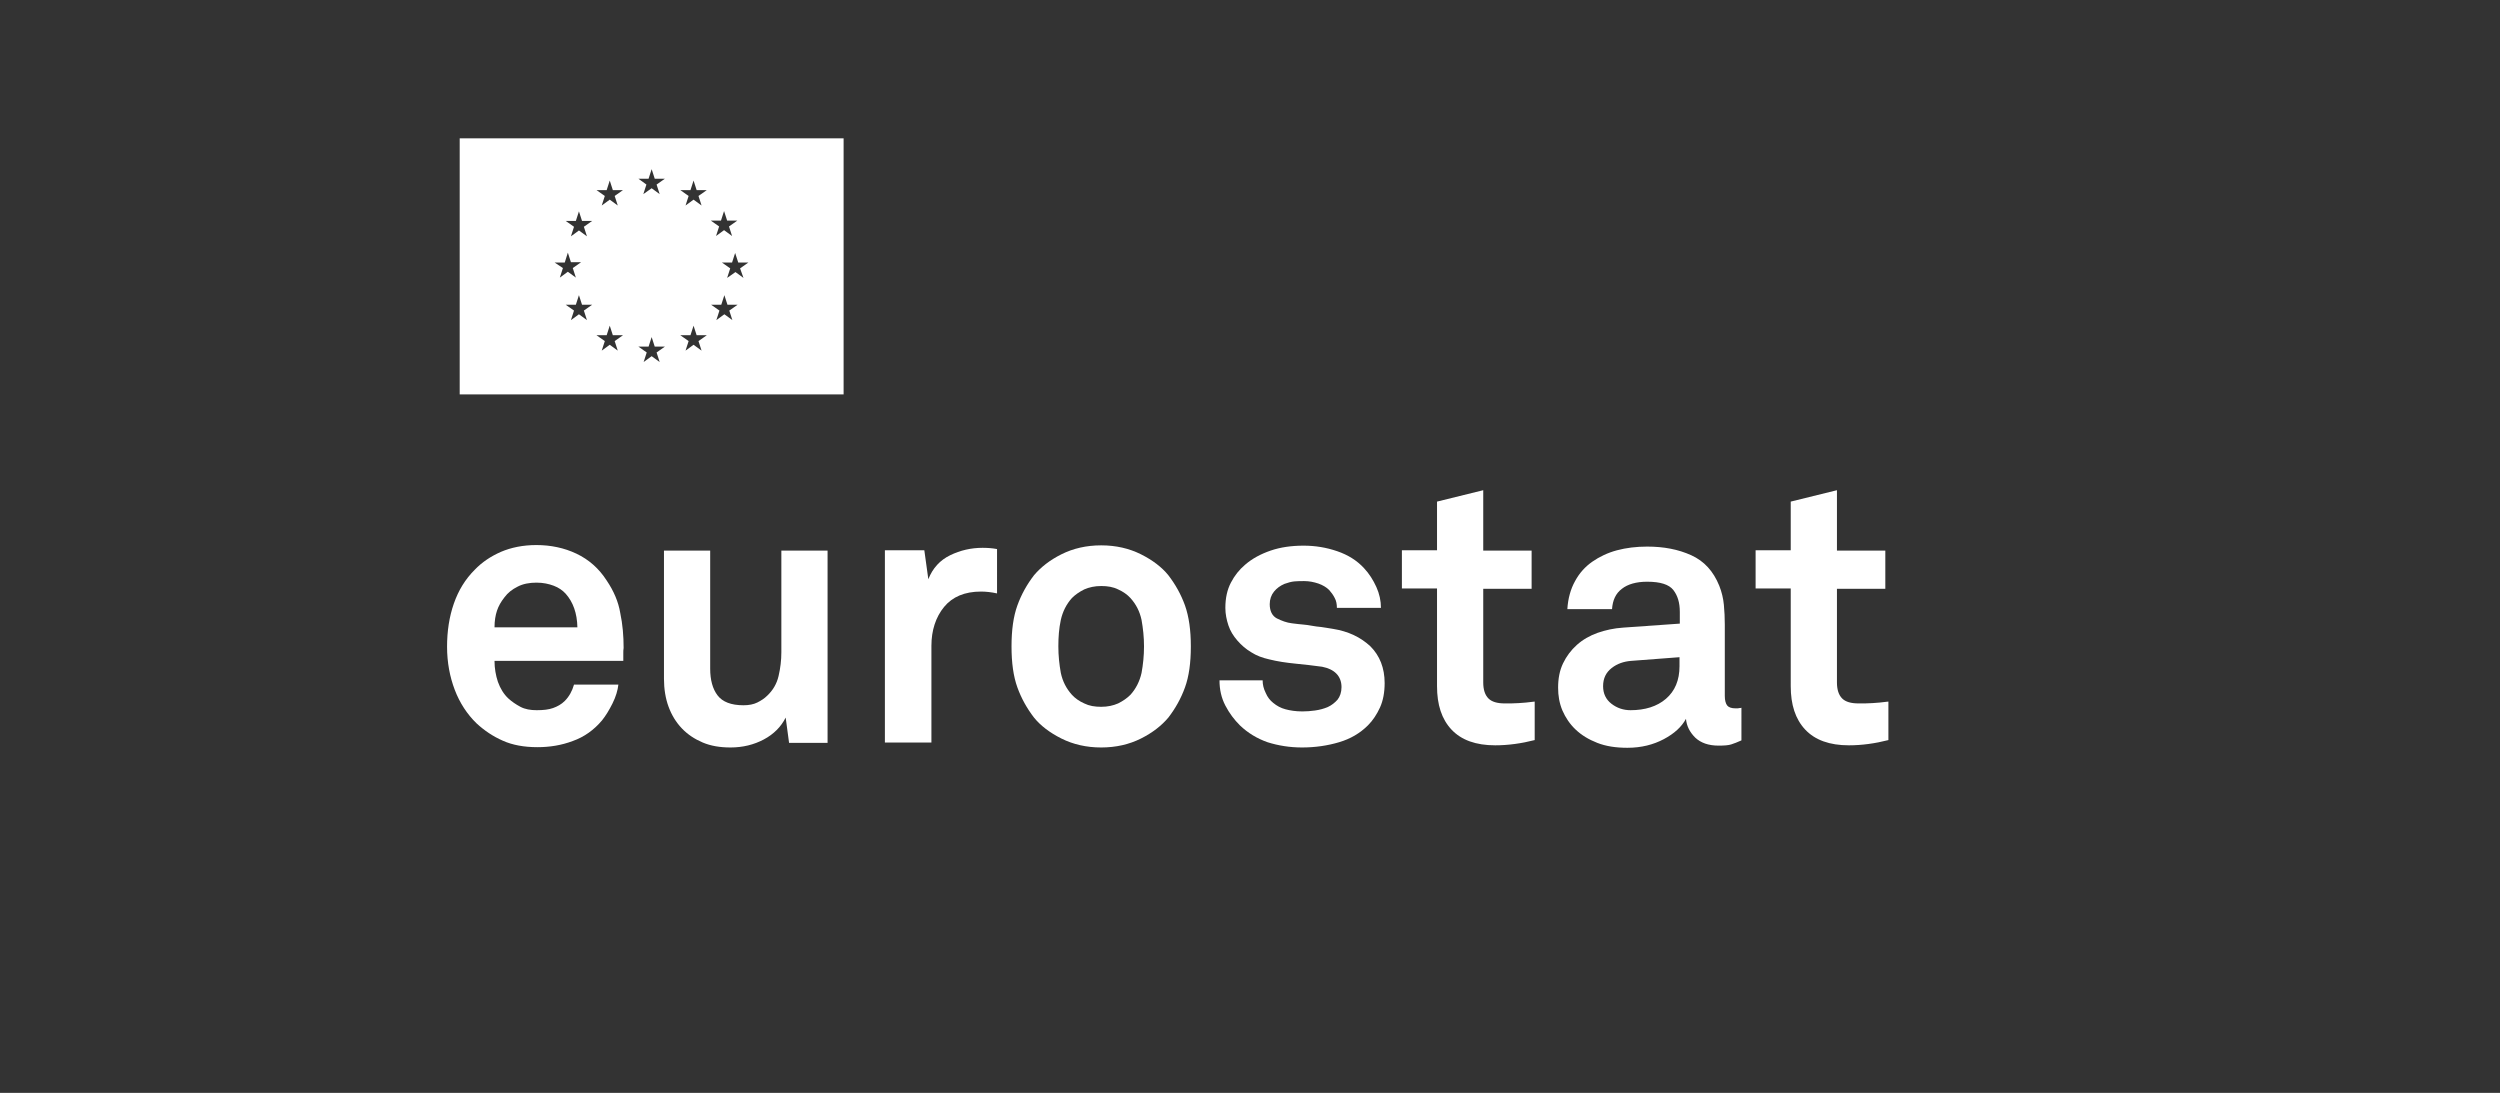 <?xml version="1.0" encoding="utf-8"?>
<!-- Generator: Adobe Illustrator 25.4.1, SVG Export Plug-In . SVG Version: 6.00 Build 0)  -->
<svg version="1.1" id="Calque_1" xmlns="http://www.w3.org/2000/svg" xmlns:xlink="http://www.w3.org/1999/xlink" x="0px" y="0px"
	 viewBox="0 0 81.14 35.47" style="enable-background:new 0 0 81.14 35.47;" xml:space="preserve">
<rect x="0" y="0" width="81.14" height="35.47" fill="#333333" stroke="none"/>
<style type="text/css">
	.st0{fill:#FFFFFF;}
</style>
<g>
	<path class="st0" d="M20.24,21.03c-0.01,0.06-0.01,0.11-0.01,0.16v0.26h-4.18c0,0.24,0.04,0.47,0.11,0.68
		c0.08,0.22,0.19,0.4,0.34,0.54c0.11,0.1,0.24,0.19,0.39,0.27s0.33,0.11,0.53,0.11c0.22,0,0.39-0.02,0.53-0.07s0.27-0.12,0.38-0.23
		c0.14-0.14,0.24-0.32,0.3-0.53h1.44c-0.02,0.18-0.08,0.39-0.19,0.61c-0.11,0.22-0.22,0.4-0.34,0.55c-0.26,0.31-0.58,0.54-0.95,0.67
		c-0.37,0.14-0.75,0.2-1.15,0.2c-0.43,0-0.81-0.07-1.12-0.21c-0.32-0.14-0.6-0.33-0.85-0.56c-0.31-0.3-0.55-0.67-0.71-1.09
		s-0.25-0.89-0.25-1.4c0-0.5,0.07-0.97,0.22-1.4c0.15-0.43,0.37-0.79,0.68-1.1c0.23-0.24,0.51-0.43,0.85-0.58
		c0.33-0.14,0.71-0.22,1.15-0.22c0.46,0,0.9,0.09,1.3,0.28c0.4,0.19,0.73,0.48,0.98,0.87c0.23,0.34,0.38,0.69,0.44,1.05
		C20.21,20.27,20.24,20.64,20.24,21.03z M18.74,20.36c-0.01-0.46-0.14-0.82-0.38-1.09c-0.1-0.11-0.23-0.2-0.39-0.26
		c-0.16-0.06-0.34-0.1-0.56-0.1c-0.23,0-0.44,0.04-0.61,0.13c-0.18,0.09-0.32,0.2-0.43,0.35c-0.11,0.14-0.19,0.28-0.24,0.43
		c-0.05,0.15-0.08,0.33-0.08,0.54H18.74z"/>
	<path class="st0" d="M25.61,24.11l-0.11-0.82c-0.15,0.3-0.39,0.54-0.71,0.71c-0.32,0.17-0.68,0.26-1.08,0.26
		c-0.34,0-0.64-0.05-0.9-0.16c-0.26-0.11-0.49-0.26-0.68-0.46s-0.33-0.43-0.43-0.7c-0.1-0.27-0.15-0.58-0.15-0.91v-4.16h1.5v3.83
		c0,0.37,0.08,0.66,0.24,0.87c0.16,0.21,0.44,0.32,0.84,0.32c0.18,0,0.33-0.03,0.45-0.09c0.12-0.06,0.23-0.13,0.32-0.22
		c0.18-0.17,0.31-0.38,0.37-0.64c0.06-0.26,0.09-0.51,0.09-0.77v-3.3h1.5v6.24H25.61z"/>
	<path class="st0" d="M32.36,19.26c-0.18-0.04-0.36-0.06-0.52-0.06c-0.53,0-0.93,0.17-1.2,0.5s-0.41,0.76-0.41,1.26v3.14h-1.51
		v-6.24H30l0.13,0.94c0.14-0.36,0.38-0.62,0.71-0.78c0.33-0.16,0.68-0.24,1.05-0.24c0.15,0,0.31,0.01,0.47,0.04V19.26z"/>
	<path class="st0" d="M38.65,20.98c0,0.53-0.06,0.97-0.19,1.33c-0.13,0.36-0.31,0.68-0.54,0.98c-0.22,0.26-0.51,0.49-0.89,0.68
		c-0.38,0.19-0.81,0.29-1.29,0.29s-0.91-0.1-1.29-0.29c-0.38-0.19-0.68-0.42-0.89-0.68c-0.23-0.3-0.41-0.62-0.54-0.98
		c-0.13-0.36-0.19-0.8-0.19-1.33s0.06-0.97,0.19-1.33c0.13-0.36,0.31-0.68,0.54-0.98c0.22-0.26,0.51-0.49,0.89-0.68
		c0.38-0.19,0.81-0.29,1.29-0.29s0.91,0.1,1.29,0.29c0.38,0.19,0.68,0.42,0.89,0.68c0.23,0.3,0.41,0.62,0.54,0.98
		C38.59,20.02,38.65,20.46,38.65,20.98z M37.13,20.98c0-0.3-0.03-0.58-0.08-0.86c-0.06-0.28-0.18-0.51-0.36-0.71
		c-0.1-0.11-0.24-0.21-0.4-0.28c-0.16-0.08-0.34-0.11-0.55-0.11s-0.39,0.04-0.55,0.11c-0.16,0.08-0.29,0.17-0.4,0.28
		c-0.18,0.2-0.3,0.44-0.36,0.71c-0.06,0.28-0.08,0.56-0.08,0.86s0.03,0.58,0.08,0.86c0.06,0.28,0.18,0.51,0.36,0.71
		c0.1,0.11,0.24,0.21,0.4,0.28c0.16,0.08,0.34,0.11,0.55,0.11s0.39-0.04,0.55-0.11c0.16-0.08,0.29-0.17,0.4-0.28
		c0.18-0.2,0.3-0.44,0.36-0.71C37.1,21.57,37.13,21.28,37.13,20.98z"/>
	<path class="st0" d="M44.94,22.17c0,0.3-0.05,0.57-0.15,0.79c-0.1,0.22-0.23,0.42-0.39,0.58c-0.26,0.26-0.57,0.44-0.94,0.55
		c-0.37,0.11-0.77,0.17-1.2,0.17c-0.4,0-0.77-0.06-1.12-0.17c-0.34-0.12-0.64-0.3-0.9-0.55c-0.18-0.18-0.34-0.39-0.47-0.64
		s-0.19-0.52-0.19-0.82h1.4c0,0.14,0.03,0.27,0.1,0.41c0.06,0.14,0.14,0.24,0.24,0.32c0.12,0.1,0.25,0.17,0.4,0.21
		c0.15,0.04,0.33,0.07,0.55,0.07c0.13,0,0.27-0.01,0.41-0.03c0.15-0.02,0.29-0.06,0.41-0.11c0.13-0.06,0.23-0.14,0.32-0.24
		c0.08-0.1,0.13-0.24,0.13-0.41c0-0.18-0.06-0.33-0.17-0.44c-0.11-0.11-0.26-0.18-0.46-0.22c-0.28-0.04-0.57-0.07-0.86-0.1
		c-0.3-0.03-0.58-0.07-0.86-0.14c-0.22-0.05-0.41-0.12-0.58-0.23c-0.17-0.1-0.32-0.23-0.45-0.38c-0.13-0.15-0.23-0.31-0.29-0.49
		s-0.1-0.37-0.1-0.57c0-0.32,0.06-0.59,0.18-0.82c0.12-0.23,0.27-0.42,0.46-0.58c0.23-0.2,0.51-0.35,0.83-0.46
		c0.32-0.11,0.68-0.16,1.07-0.16c0.38,0,0.74,0.06,1.09,0.18s0.64,0.3,0.87,0.55c0.17,0.18,0.3,0.39,0.4,0.61
		c0.1,0.22,0.15,0.45,0.15,0.68h-1.43c0-0.12-0.02-0.23-0.07-0.32c-0.05-0.1-0.11-0.18-0.18-0.26c-0.09-0.09-0.21-0.16-0.35-0.21
		c-0.15-0.05-0.3-0.08-0.46-0.08c-0.11,0-0.22,0-0.32,0.01s-0.21,0.04-0.32,0.08c-0.14,0.06-0.25,0.14-0.34,0.25
		c-0.09,0.11-0.14,0.25-0.14,0.41c0,0.22,0.08,0.38,0.23,0.46c0.16,0.08,0.32,0.14,0.49,0.16c0.14,0.02,0.26,0.03,0.36,0.04
		c0.1,0.01,0.19,0.02,0.29,0.04s0.2,0.03,0.3,0.04s0.23,0.04,0.38,0.06c0.5,0.08,0.9,0.27,1.22,0.57
		C44.78,21.28,44.94,21.68,44.94,22.17z"/>
	<path class="st0" d="M49.81,24.02c-0.43,0.11-0.86,0.17-1.28,0.17c-0.63,0-1.1-0.17-1.42-0.51s-0.47-0.81-0.47-1.41V19.1H45.5
		v-1.24h1.14v-1.58l1.5-0.37v1.96h1.57v1.24h-1.57v3.04c0,0.24,0.06,0.41,0.17,0.52c0.11,0.11,0.29,0.16,0.53,0.16
		c0.16,0,0.31,0,0.45-0.01s0.31-0.02,0.52-0.05V24.02z"/>
	<path class="st0" d="M56.52,24.03c-0.13,0.06-0.24,0.1-0.33,0.13c-0.09,0.03-0.23,0.04-0.41,0.04c-0.33,0-0.58-0.09-0.76-0.26
		c-0.18-0.18-0.28-0.38-0.3-0.61c-0.14,0.26-0.38,0.48-0.72,0.66s-0.73,0.28-1.18,0.28c-0.38,0-0.7-0.05-0.98-0.16
		c-0.28-0.11-0.51-0.25-0.7-0.43c-0.19-0.18-0.33-0.39-0.43-0.62c-0.1-0.24-0.14-0.48-0.14-0.74c0-0.3,0.05-0.56,0.16-0.79
		c0.11-0.23,0.26-0.43,0.45-0.6c0.19-0.17,0.42-0.3,0.67-0.39c0.26-0.09,0.53-0.15,0.83-0.17l1.84-0.13v-0.38
		c0-0.3-0.07-0.53-0.21-0.71c-0.14-0.18-0.42-0.27-0.85-0.27c-0.35,0-0.63,0.08-0.82,0.23c-0.2,0.15-0.3,0.37-0.32,0.66h-1.45
		c0.02-0.35,0.11-0.66,0.25-0.91c0.14-0.26,0.33-0.47,0.56-0.63s0.5-0.29,0.8-0.37c0.3-0.08,0.63-0.12,0.98-0.12
		c0.54,0,1.01,0.09,1.43,0.28c0.42,0.19,0.72,0.52,0.91,0.99c0.08,0.2,0.13,0.41,0.15,0.62s0.03,0.43,0.03,0.64v2.32
		c0,0.14,0.03,0.25,0.08,0.31c0.05,0.06,0.14,0.09,0.27,0.09c0.06,0,0.11,0,0.13-0.01c0.02,0,0.04,0,0.06-0.01V24.03z M54.51,21.33
		l-1.58,0.12c-0.23,0.02-0.44,0.09-0.62,0.23c-0.18,0.14-0.28,0.33-0.28,0.59c0,0.24,0.09,0.43,0.27,0.57
		c0.18,0.14,0.39,0.21,0.62,0.21c0.47,0,0.86-0.12,1.15-0.37s0.44-0.6,0.44-1.06V21.33z"/>
	<path class="st0" d="M61.29,24.02c-0.43,0.11-0.86,0.17-1.28,0.17c-0.63,0-1.1-0.17-1.42-0.51s-0.47-0.81-0.47-1.41V19.1h-1.14
		v-1.24h1.14v-1.58l1.5-0.37v1.96h1.57v1.24h-1.57v3.04c0,0.24,0.06,0.41,0.17,0.52c0.11,0.11,0.29,0.16,0.53,0.16
		c0.16,0,0.31,0,0.45-0.01s0.31-0.02,0.52-0.05V24.02z"/>
</g>
<path class="st0" d="M14.92,4.49v8.31h12.46V4.49H14.92z M23.4,7.16l0.1-0.31l0.1,0.31h0.33l-0.27,0.19l0.1,0.31L23.5,7.47
	l-0.26,0.19l0.1-0.31l-0.27-0.19L23.4,7.16z M18,8.52l0.33,0l0.1-0.32l0.1,0.31h0.33l-0.27,0.19l0.1,0.31l-0.26-0.19l-0.26,0.19
	l0.1-0.31L18,8.52z M19.05,10.39l-0.26-0.19l-0.26,0.19l0.1-0.31l-0.27-0.19l0.33,0l0.1-0.31l0.1,0.31h0.33l-0.27,0.19L19.05,10.39z
	 M18.95,7.36l0.1,0.31l-0.26-0.19l-0.26,0.19l0.1-0.31l-0.27-0.19l0.33,0l0.1-0.31l0.1,0.31h0.33L18.95,7.36z M19.69,6.17l0.1-0.31
	l0.1,0.31h0.33l-0.27,0.19l0.1,0.31l-0.26-0.19l-0.26,0.19l0.1-0.31l-0.27-0.19L19.69,6.17z M20.05,11.38l-0.26-0.19l-0.26,0.19
	l0.1-0.31l-0.27-0.19l0.33,0l0.1-0.31l0.1,0.31h0.33l-0.27,0.19L20.05,11.38z M21.05,5.8l0.1-0.31l0.1,0.31h0.33l-0.27,0.19
	l0.1,0.31l-0.26-0.19L20.88,6.3l0.1-0.31L20.72,5.8L21.05,5.8z M21.41,11.75l-0.26-0.19l-0.26,0.19l0.1-0.31l-0.27-0.19l0.33,0
	l0.1-0.31l0.1,0.31h0.33l-0.27,0.19L21.41,11.75z M22.77,11.38l-0.26-0.19l-0.26,0.19l0.1-0.31l-0.27-0.19l0.33,0l0.1-0.31l0.1,0.31
	h0.33l-0.27,0.19L22.77,11.38z M22.67,6.36l0.1,0.31l-0.26-0.19l-0.26,0.19l0.1-0.31l-0.27-0.19l0.33,0l0.1-0.31l0.1,0.31h0.33
	L22.67,6.36z M23.77,10.39l-0.26-0.19l-0.26,0.19l0.1-0.31l-0.27-0.19l0.33,0l0.1-0.31l0.1,0.31h0.33l-0.27,0.19L23.77,10.39z
	 M24.13,9.02l-0.26-0.19L23.6,9.02l0.1-0.31l-0.27-0.19l0.33,0l0.1-0.31l0.1,0.31h0.33l-0.27,0.19L24.13,9.02z"/>
</svg>
